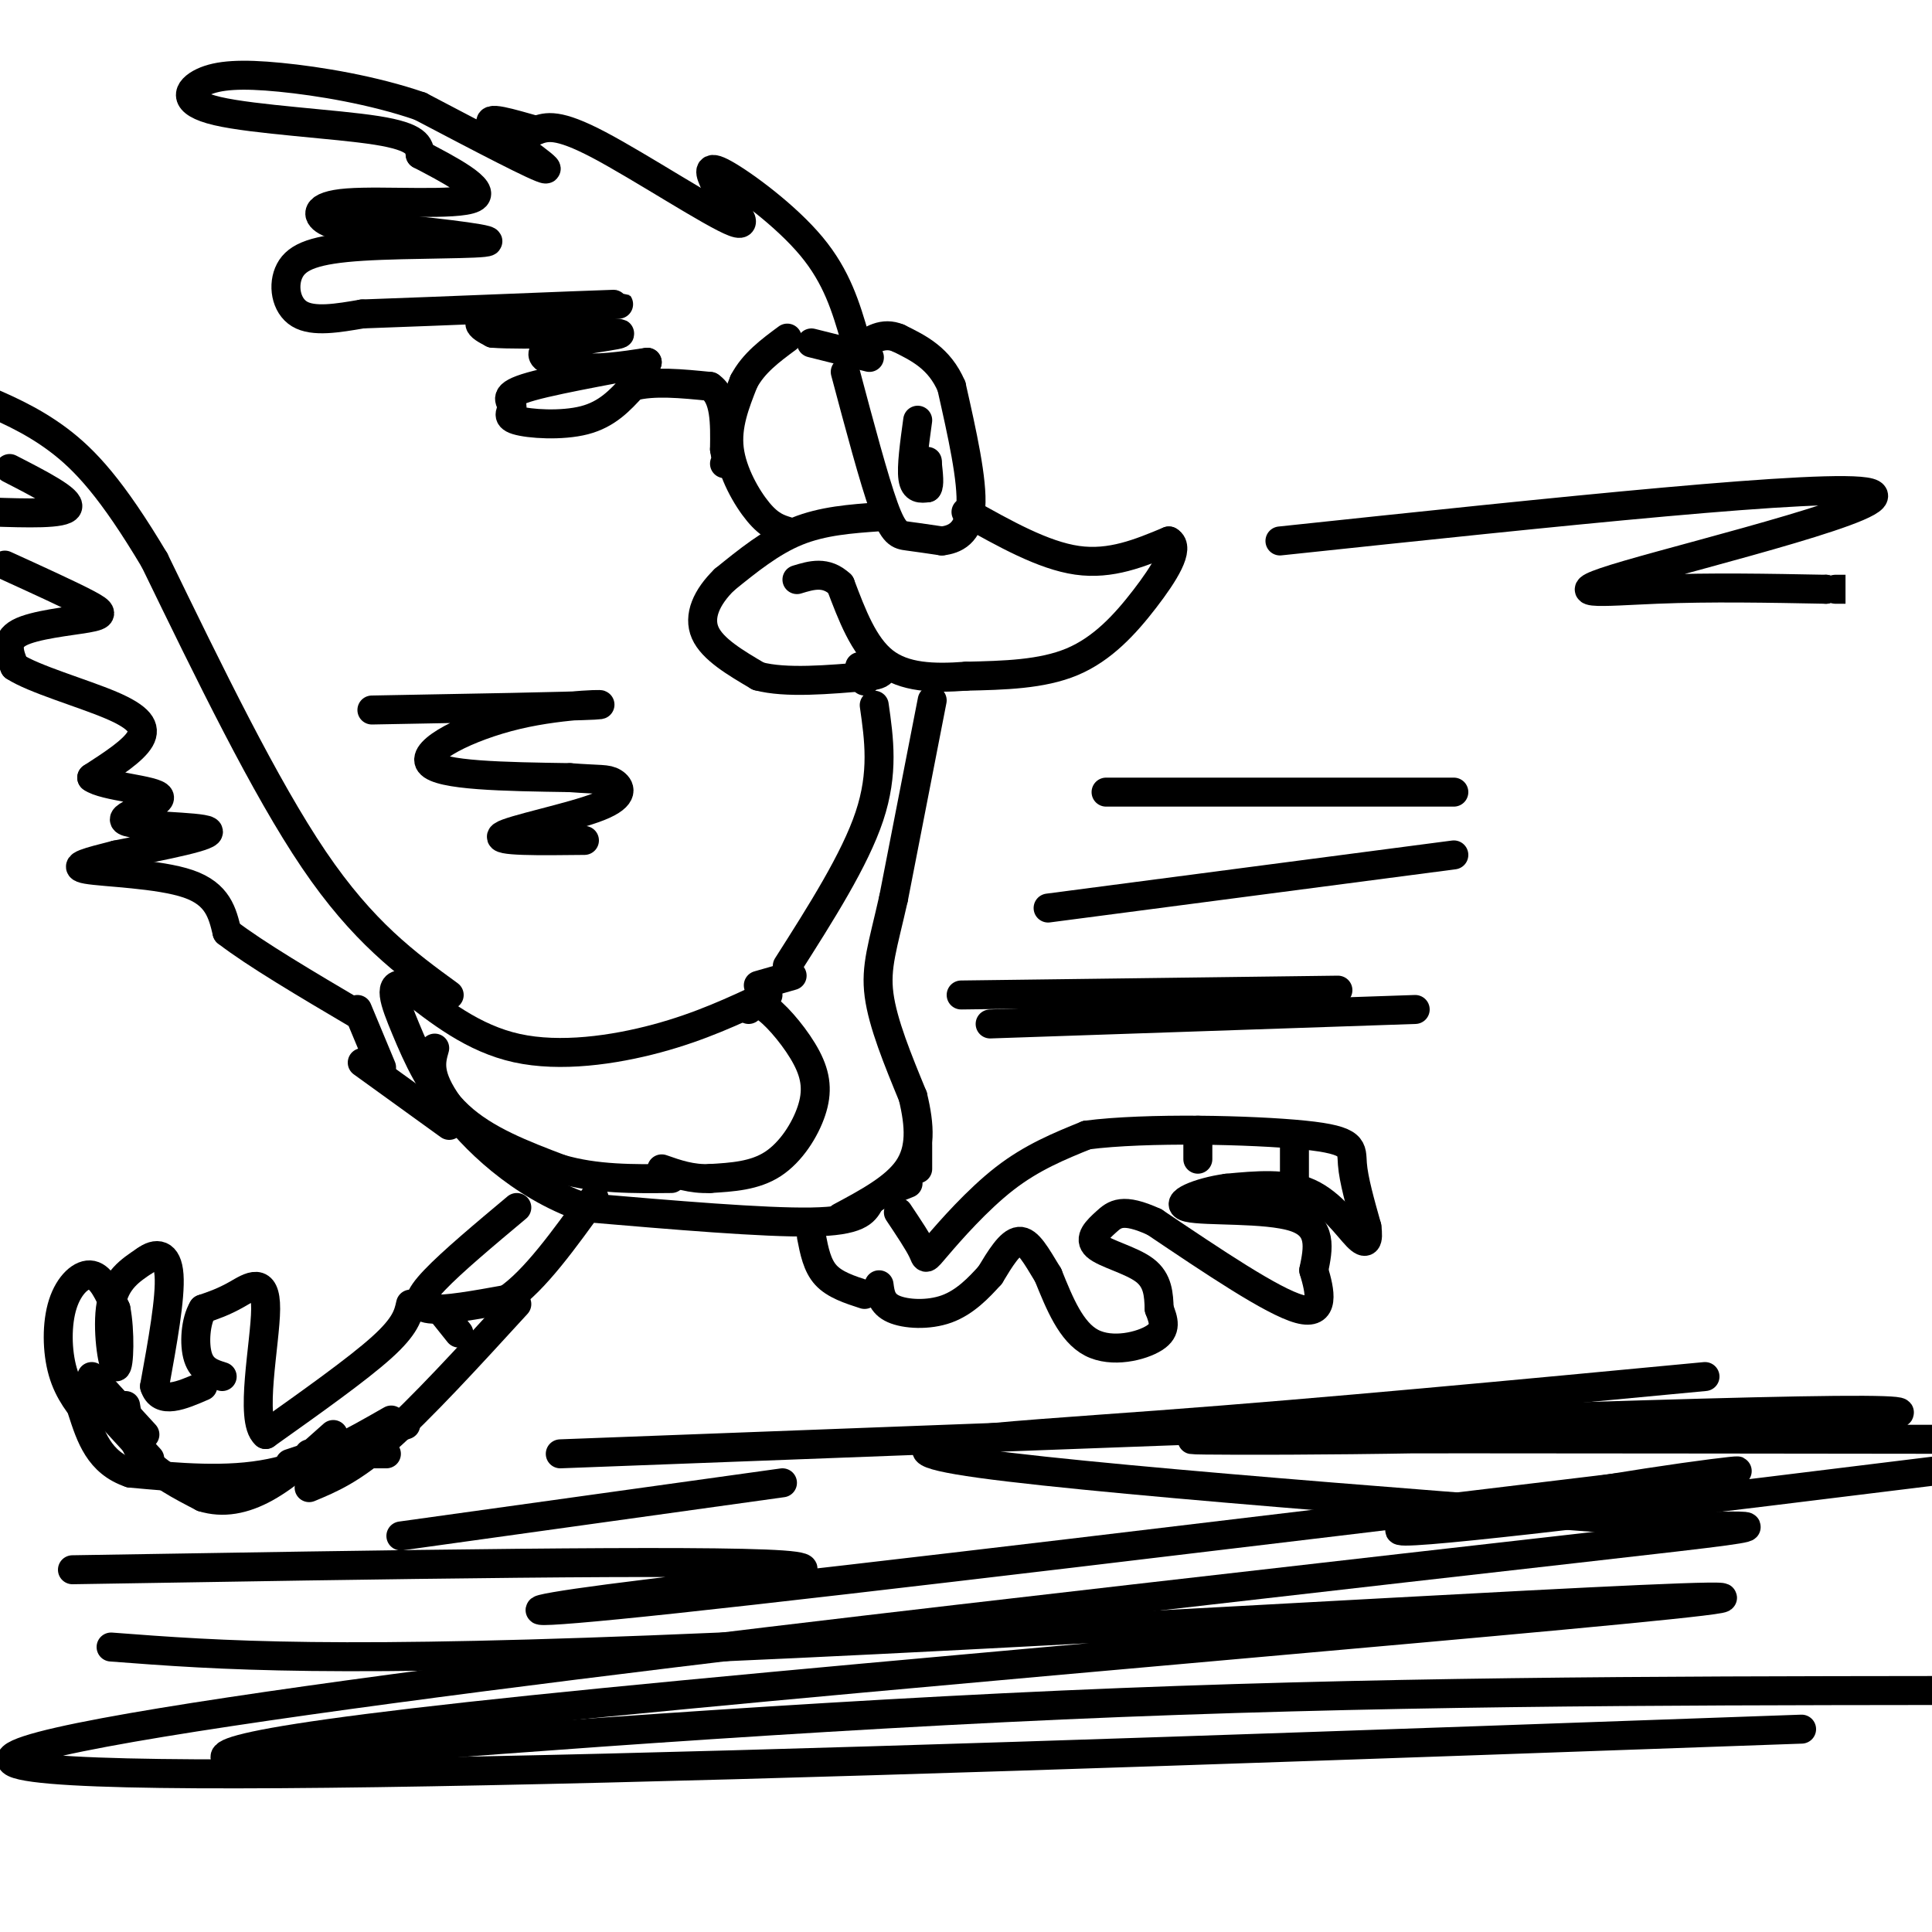 <svg viewBox='0 0 400 400' version='1.1' xmlns='http://www.w3.org/2000/svg' xmlns:xlink='http://www.w3.org/1999/xlink'><g fill='none' stroke='rgb(0,0,0)' stroke-width='6' stroke-linecap='round' stroke-linejoin='round'><path d='M175,77c2.978,11.178 5.956,22.356 8,28c2.044,5.644 3.156,5.756 5,6c1.844,0.244 4.422,0.622 7,1'/><path d='M195,112c2.600,-0.289 5.600,-1.511 6,-7c0.400,-5.489 -1.800,-15.244 -4,-25'/><path d='M197,80c-2.500,-5.833 -6.750,-7.917 -11,-10'/><path d='M186,70c-3.167,-1.333 -5.583,0.333 -8,2'/><path d='M190,87c-0.667,4.833 -1.333,9.667 -1,12c0.333,2.333 1.667,2.167 3,2'/><path d='M192,101c0.500,-0.500 0.250,-2.750 0,-5'/><path d='M192,96c0.000,-0.833 0.000,-0.417 0,0'/><path d='M200,106c8.000,4.500 16.000,9.000 23,10c7.000,1.000 13.000,-1.500 19,-4'/><path d='M242,112c2.440,1.357 -0.958,6.750 -5,12c-4.042,5.250 -8.726,10.357 -15,13c-6.274,2.643 -14.137,2.821 -22,3'/><path d='M200,140c-6.800,0.511 -12.800,0.289 -17,-3c-4.200,-3.289 -6.600,-9.644 -9,-16'/><path d='M174,121c-3.000,-2.833 -6.000,-1.917 -9,-1'/><path d='M182,107c-5.833,0.417 -11.667,0.833 -17,3c-5.333,2.167 -10.167,6.083 -15,10'/><path d='M150,120c-3.711,3.600 -5.489,7.600 -4,11c1.489,3.400 6.244,6.200 11,9'/><path d='M157,140c5.667,1.500 14.333,0.750 23,0'/><path d='M180,140c4.000,-0.500 2.500,-1.750 1,-3'/><path d='M163,110c-1.800,-0.556 -3.600,-1.111 -6,-4c-2.400,-2.889 -5.400,-8.111 -6,-13c-0.600,-4.889 1.200,-9.444 3,-14'/><path d='M154,79c2.000,-3.833 5.500,-6.417 9,-9'/><path d='M177,70c-1.844,-6.311 -3.689,-12.622 -9,-19c-5.311,-6.378 -14.089,-12.822 -18,-15c-3.911,-2.178 -2.956,-0.089 -2,2'/><path d='M148,38c2.107,3.036 8.375,9.625 4,8c-4.375,-1.625 -19.393,-11.464 -28,-16c-8.607,-4.536 -10.804,-3.768 -13,-3'/><path d='M111,27c-5.012,-1.381 -11.042,-3.333 -9,-1c2.042,2.333 12.155,8.952 11,9c-1.155,0.048 -13.577,-6.476 -26,-13'/><path d='M87,22c-9.704,-3.346 -20.965,-5.212 -29,-6c-8.035,-0.788 -12.844,-0.500 -16,1c-3.156,1.500 -4.657,4.212 3,6c7.657,1.788 24.474,2.654 33,4c8.526,1.346 8.763,3.173 9,5'/><path d='M87,32c5.360,2.812 14.262,7.341 11,9c-3.262,1.659 -18.686,0.447 -26,1c-7.314,0.553 -6.518,2.872 -4,4c2.518,1.128 6.759,1.064 11,1'/><path d='M79,47c8.021,0.816 22.575,2.357 22,3c-0.575,0.643 -16.278,0.389 -26,1c-9.722,0.611 -13.464,2.088 -15,5c-1.536,2.912 -0.868,7.261 2,9c2.868,1.739 7.934,0.870 13,0'/><path d='M75,65c15.048,-0.524 46.167,-1.833 52,-2c5.833,-0.167 -13.619,0.810 -22,2c-8.381,1.190 -5.690,2.595 -3,4'/><path d='M102,69c6.305,0.504 23.566,-0.236 26,0c2.434,0.236 -9.960,1.448 -14,3c-4.040,1.552 0.274,3.443 5,4c4.726,0.557 9.863,-0.222 15,-1'/><path d='M134,75c-2.908,0.778 -17.677,3.222 -24,5c-6.323,1.778 -4.200,2.889 -4,4c0.200,1.111 -1.523,2.222 1,3c2.523,0.778 9.292,1.222 14,0c4.708,-1.222 7.354,-4.111 10,-7'/><path d='M131,80c4.333,-1.167 10.167,-0.583 16,0'/><path d='M147,80c3.167,2.167 3.083,7.583 3,13'/><path d='M150,93c0.500,2.667 0.250,2.833 0,3'/><path d='M181,146c1.000,7.000 2.000,14.000 -1,23c-3.000,9.000 -10.000,20.000 -17,31'/><path d='M193,145c0.000,0.000 -8.000,41.000 -8,41'/><path d='M185,186c-2.222,9.889 -3.778,14.111 -3,20c0.778,5.889 3.889,13.444 7,21'/><path d='M189,227c1.489,6.156 1.711,11.044 -1,15c-2.711,3.956 -8.356,6.978 -14,10'/><path d='M155,209c0.858,-0.882 1.716,-1.764 4,0c2.284,1.764 5.994,6.174 8,10c2.006,3.826 2.309,7.069 1,11c-1.309,3.931 -4.231,8.552 -8,11c-3.769,2.448 -8.384,2.724 -13,3'/><path d='M147,244c-3.833,0.167 -6.917,-0.917 -10,-2'/><path d='M159,206c-7.000,3.289 -14.000,6.578 -23,9c-9.000,2.422 -20.000,3.978 -29,2c-9.000,-1.978 -16.000,-7.489 -23,-13'/><path d='M84,204c-3.964,-0.917 -2.375,3.292 0,9c2.375,5.708 5.536,12.917 11,18c5.464,5.083 13.232,8.042 21,11'/><path d='M116,242c7.333,2.167 15.167,2.083 23,2'/><path d='M164,202c0.000,0.000 -7.000,2.000 -7,2'/><path d='M93,206c-8.917,-6.500 -17.833,-13.000 -28,-28c-10.167,-15.000 -21.583,-38.500 -33,-62'/><path d='M32,116c-8.822,-14.800 -14.378,-20.800 -20,-25c-5.622,-4.200 -11.311,-6.600 -17,-9'/><path d='M2,97c6.333,3.250 12.667,6.500 12,8c-0.667,1.500 -8.333,1.250 -16,1'/><path d='M1,117c6.774,3.089 13.548,6.179 17,8c3.452,1.821 3.583,2.375 0,3c-3.583,0.625 -10.881,1.321 -14,3c-3.119,1.679 -2.060,4.339 -1,7'/><path d='M3,138c3.893,2.571 14.125,5.500 20,8c5.875,2.500 7.393,4.571 6,7c-1.393,2.429 -5.696,5.214 -10,8'/><path d='M19,161c2.380,1.856 13.329,2.498 14,4c0.671,1.502 -8.935,3.866 -7,5c1.935,1.134 15.410,1.038 17,2c1.590,0.962 -8.705,2.981 -19,5'/><path d='M24,177c-5.452,1.393 -9.583,2.375 -6,3c3.583,0.625 14.881,0.893 21,3c6.119,2.107 7.060,6.054 8,10'/><path d='M47,193c5.833,4.500 16.417,10.750 27,17'/><path d='M74,209c0.000,0.000 5.000,12.000 5,12'/><path d='M180,249c-1.083,1.917 -2.167,3.833 -12,4c-9.833,0.167 -28.417,-1.417 -47,-3'/><path d='M121,250c-13.400,-4.600 -23.400,-14.600 -28,-21c-4.600,-6.400 -3.800,-9.200 -3,-12'/><path d='M168,256c0.583,3.000 1.167,6.000 3,8c1.833,2.000 4.917,3.000 8,4'/><path d='M186,251c2.089,3.131 4.179,6.262 5,8c0.821,1.738 0.375,2.083 3,-1c2.625,-3.083 8.321,-9.595 14,-14c5.679,-4.405 11.339,-6.702 17,-9'/><path d='M225,235c12.250,-1.595 34.375,-1.083 45,0c10.625,1.083 9.750,2.738 10,6c0.250,3.262 1.625,8.131 3,13'/><path d='M283,254c0.405,2.988 -0.083,3.958 -2,2c-1.917,-1.958 -5.262,-6.845 -10,-9c-4.738,-2.155 -10.869,-1.577 -17,-1'/><path d='M254,246c-5.702,0.762 -11.458,3.167 -8,4c3.458,0.833 16.131,0.095 22,2c5.869,1.905 4.935,6.452 4,11'/><path d='M272,263c1.289,4.289 2.511,9.511 -3,8c-5.511,-1.511 -17.756,-9.756 -30,-18'/><path d='M239,253c-6.635,-3.033 -8.222,-1.617 -10,0c-1.778,1.617 -3.748,3.435 -2,5c1.748,1.565 7.214,2.876 10,5c2.786,2.124 2.893,5.062 3,8'/><path d='M240,271c0.905,2.369 1.667,4.292 -1,6c-2.667,1.708 -8.762,3.202 -13,1c-4.238,-2.202 -6.619,-8.101 -9,-14'/><path d='M217,264c-2.467,-4.044 -4.133,-7.156 -6,-7c-1.867,0.156 -3.933,3.578 -6,7'/><path d='M205,264c-2.345,2.607 -5.208,5.625 -9,7c-3.792,1.375 -8.512,1.107 -11,0c-2.488,-1.107 -2.744,-3.054 -3,-5'/><path d='M217,188c0.000,0.000 84.000,-11.000 84,-11'/><path d='M199,206c0.000,0.000 78.000,-1.000 78,-1'/><path d='M205,212c0.000,0.000 88.000,-3.000 88,-3'/><path d='M229,164c0.000,0.000 72.000,0.000 72,0'/><path d='M107,250c-6.711,5.622 -13.422,11.244 -17,15c-3.578,3.756 -4.022,5.644 -1,6c3.022,0.356 9.511,-0.822 16,-2'/><path d='M105,269c5.667,-3.833 11.833,-12.417 18,-21'/><path d='M107,270c-9.917,10.833 -19.833,21.667 -27,28c-7.167,6.333 -11.583,8.167 -16,10'/><path d='M85,270c-0.500,2.250 -1.000,4.500 -6,9c-5.000,4.500 -14.500,11.250 -24,18'/><path d='M55,297c-3.440,-2.881 -0.042,-19.083 0,-26c0.042,-6.917 -3.274,-4.548 -6,-3c-2.726,1.548 -4.863,2.274 -7,3'/><path d='M42,271c-1.533,2.511 -1.867,7.289 -1,10c0.867,2.711 2.933,3.356 5,4'/><path d='M19,294c-2.387,-2.863 -4.774,-5.726 -6,-10c-1.226,-4.274 -1.292,-9.958 0,-14c1.292,-4.042 3.940,-6.440 6,-6c2.060,0.440 3.530,3.720 5,7'/><path d='M24,271c0.917,4.464 0.708,12.125 0,12c-0.708,-0.125 -1.917,-8.036 -1,-13c0.917,-4.964 3.958,-6.982 7,-9'/><path d='M30,261c2.333,-1.756 4.667,-1.644 5,3c0.333,4.644 -1.333,13.822 -3,23'/><path d='M32,287c1.167,3.833 5.583,1.917 10,0'/><path d='M26,291c0.667,3.917 1.333,7.833 4,11c2.667,3.167 7.333,5.583 12,8'/><path d='M42,310c4.133,1.289 8.467,0.511 13,-2c4.533,-2.511 9.267,-6.756 14,-11'/><path d='M75,220c0.000,0.000 18.000,13.000 18,13'/><path d='M80,301c0.000,0.000 -16.000,0.000 -16,0'/><path d='M30,297c0.000,0.000 -11.000,-12.000 -11,-12'/><path d='M77,147c20.542,-0.369 41.083,-0.738 46,-1c4.917,-0.262 -5.792,-0.417 -16,2c-10.208,2.417 -19.917,7.405 -18,10c1.917,2.595 15.458,2.798 29,3'/><path d='M118,161c6.333,0.480 7.667,0.180 9,1c1.333,0.820 2.667,2.759 -3,5c-5.667,2.241 -18.333,4.783 -20,6c-1.667,1.217 7.667,1.108 17,1'/><path d='M265,112c57.185,-6.060 114.369,-12.119 122,-10c7.631,2.119 -34.292,12.417 -50,17c-15.708,4.583 -5.202,3.452 6,3c11.202,-0.452 23.101,-0.226 35,0'/><path d='M378,122c6.167,0.000 4.083,0.000 2,0'/><path d='M84,295c0.000,0.000 -24.000,8.000 -24,8'/><path d='M20,290c0.000,0.000 11.000,12.000 11,12'/><path d='M91,271c0.000,0.000 4.000,5.000 4,5'/><path d='M188,245c0.000,0.000 -5.000,2.000 -5,2'/><path d='M180,74c0.000,0.000 -12.000,-3.000 -12,-3'/><path d='M15,325c65.452,-1.077 130.905,-2.155 147,-1c16.095,1.155 -17.167,4.542 -36,7c-18.833,2.458 -23.238,3.988 14,0c37.238,-3.988 116.119,-13.494 195,-23'/><path d='M335,308c35.869,-4.536 28.042,-4.375 6,-1c-22.042,3.375 -58.298,9.964 -50,10c8.298,0.036 61.149,-6.482 114,-13'/><path d='M116,301c114.155,-4.339 228.310,-8.679 264,-9c35.690,-0.321 -7.083,3.375 -52,5c-44.917,1.625 -91.976,1.179 -79,1c12.976,-0.179 85.988,-0.089 159,0'/><path d='M162,307c0.000,0.000 -79.000,11.000 -79,11'/><path d='M23,341c22.845,1.740 45.691,3.480 126,0c80.309,-3.480 218.083,-12.180 207,-10c-11.083,2.180 -171.022,15.241 -246,23c-74.978,7.759 -64.994,10.217 -60,11c4.994,0.783 4.997,-0.108 5,-1'/><path d='M55,364c29.400,-2.467 100.400,-8.133 165,-11c64.600,-2.867 122.800,-2.933 181,-3'/><path d='M373,358c-178.958,6.393 -357.917,12.786 -370,7c-12.083,-5.786 142.708,-23.750 232,-34c89.292,-10.250 113.083,-12.786 122,-14c8.917,-1.214 2.958,-1.107 -3,-1'/><path d='M354,316c-35.476,-2.738 -122.667,-9.083 -151,-13c-28.333,-3.917 2.190,-5.405 37,-8c34.810,-2.595 73.905,-6.298 113,-10'/><path d='M81,294c-8.000,4.583 -16.000,9.167 -25,11c-9.000,1.833 -19.000,0.917 -29,0'/><path d='M27,305c-6.500,-2.167 -8.250,-7.583 -10,-13'/><path d='M190,242c0.000,0.000 0.000,-5.000 0,-5'/><path d='M179,141c0.000,0.000 -1.000,-3.000 -1,-3'/><path d='M248,234c0.000,0.000 0.000,6.000 0,6'/><path d='M268,236c0.000,0.000 0.000,8.000 0,8'/></g>
</svg>